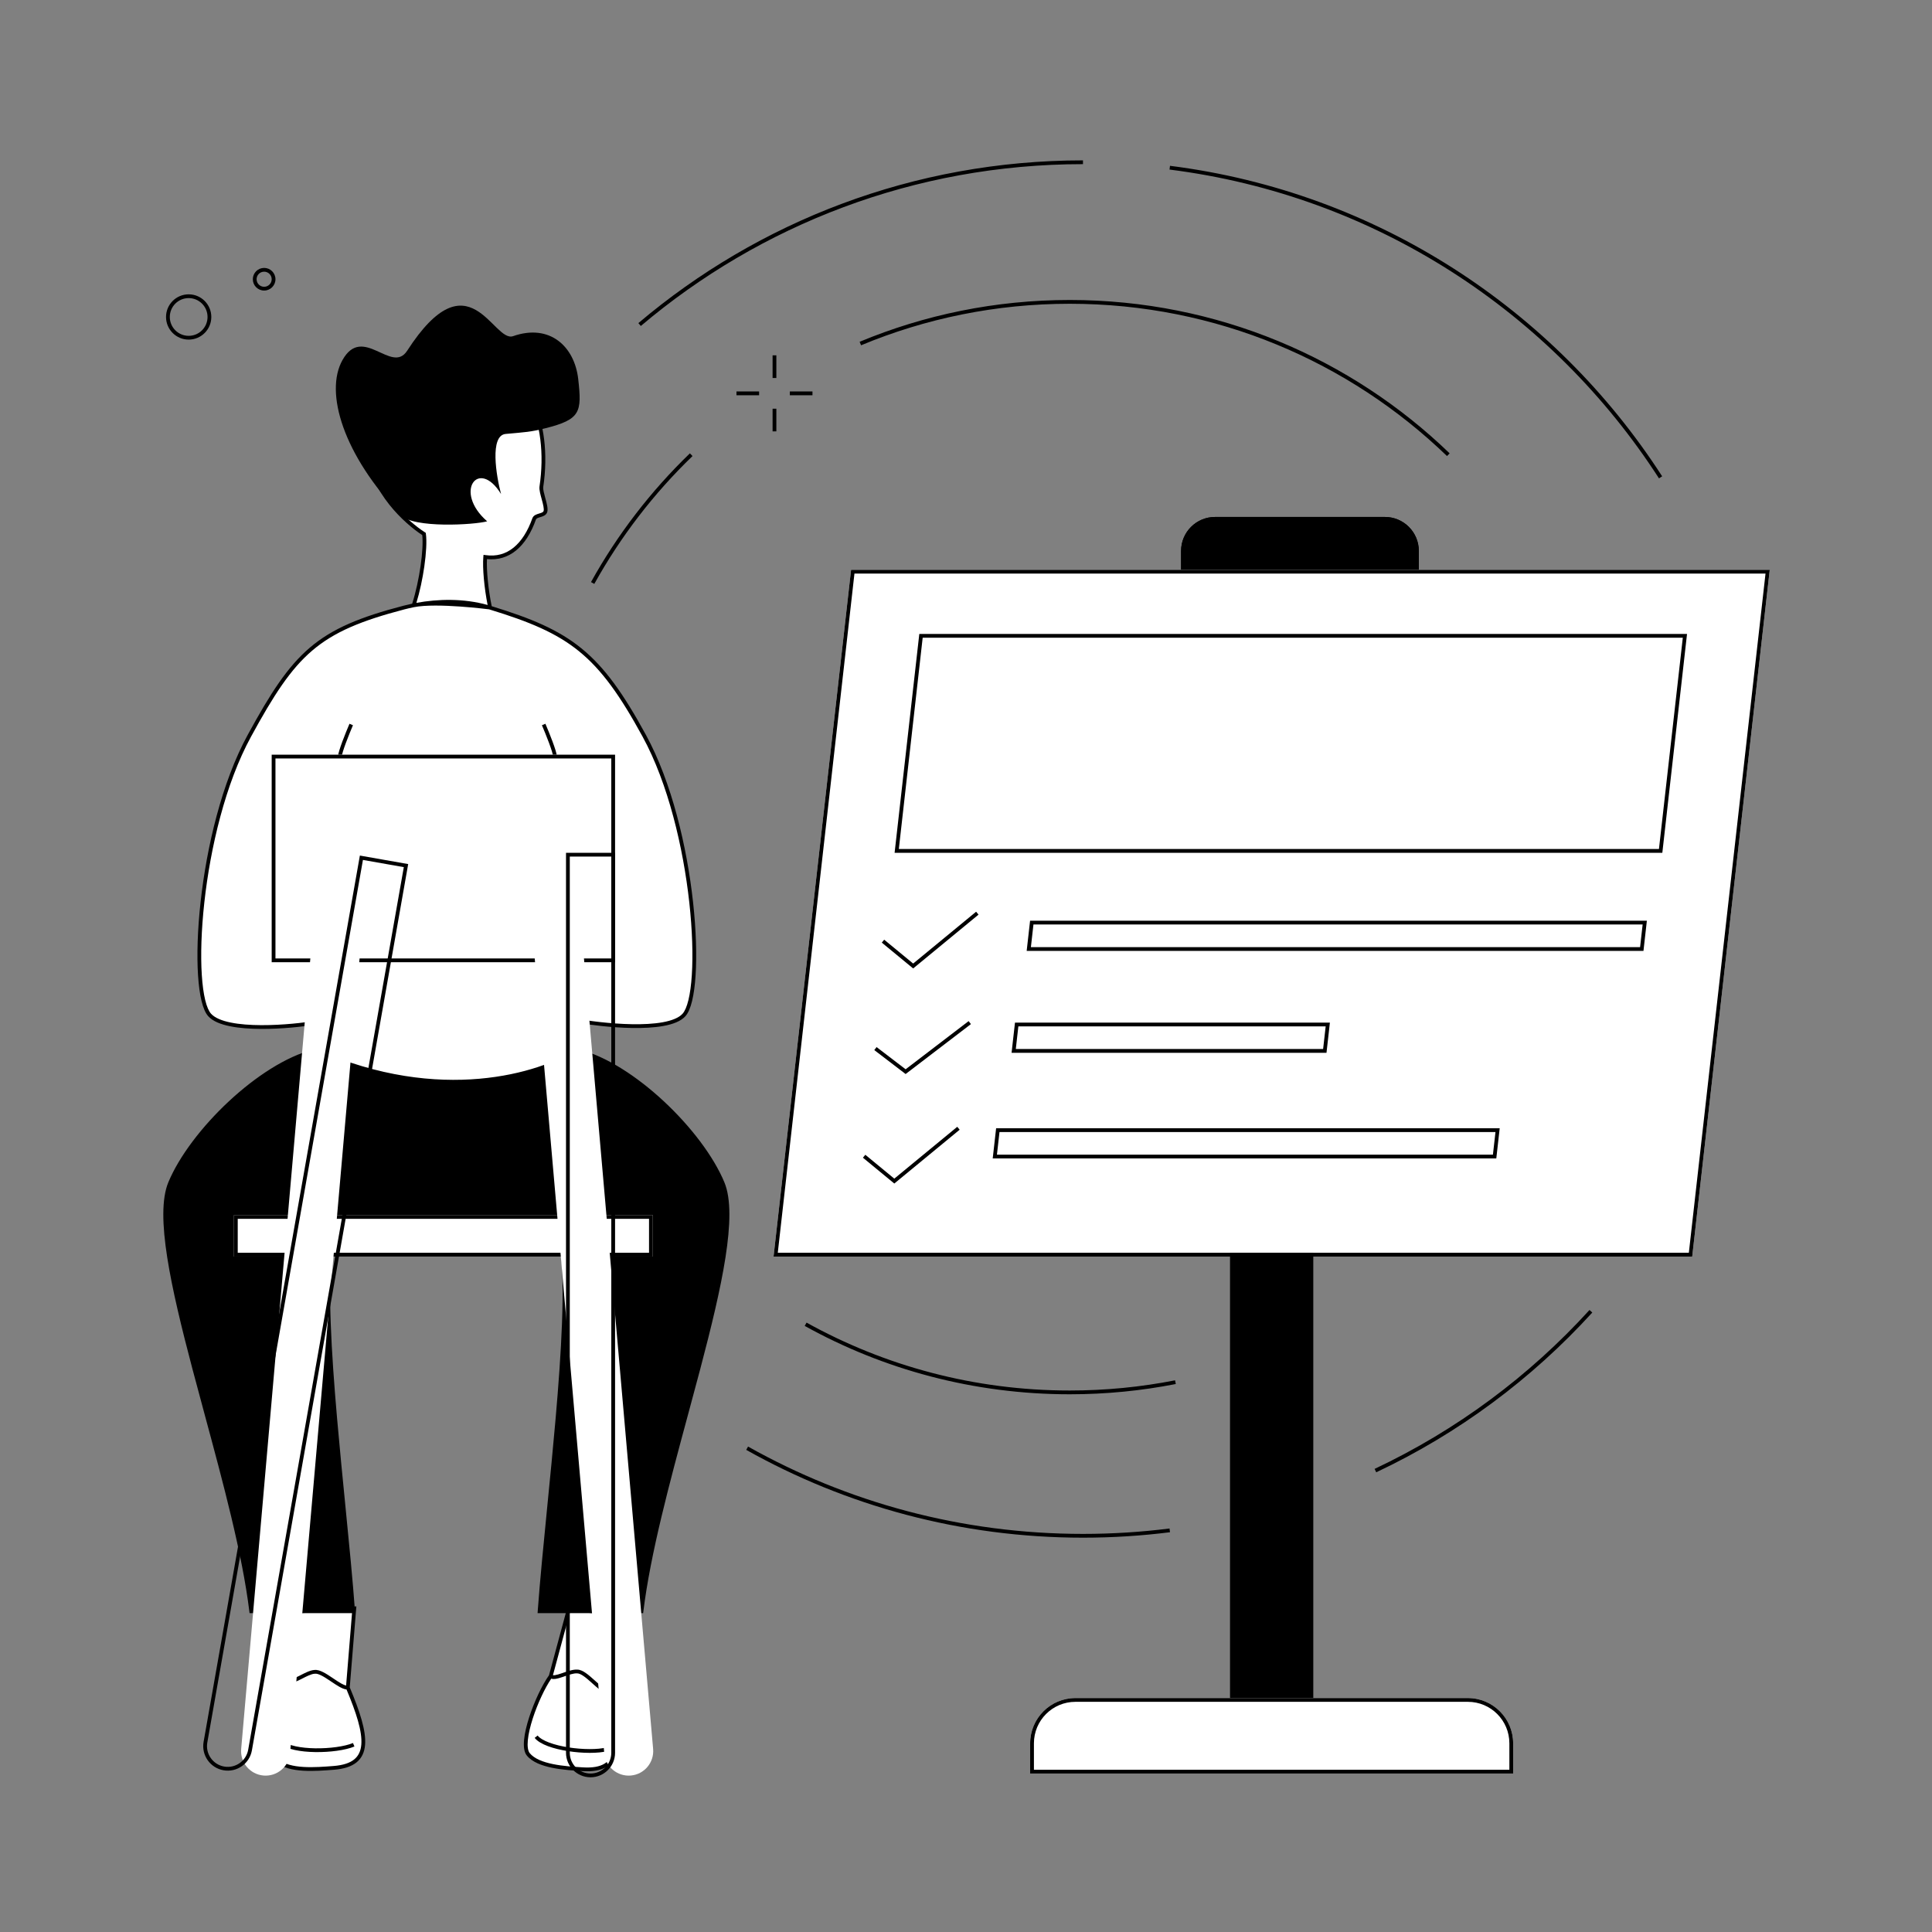 <svg xmlns="http://www.w3.org/2000/svg" width="512" height="512" viewBox="0 0 512 512"><rect x="0" y="0" width="512" height="512" fill="#808080" stroke="none"/><g fill="none" fill-rule="evenodd"><g transform="translate(43.281 81)"><g fill-rule="nonzero" transform="scale(-1 1) rotate(4 -4957.696 -565.006)"><path fill="#FFF" d="M4.165,19.013 L6.439,0.789 L21.503,0 L19.784,21.012 C25.195,33.87 26.476,41.454 16.048,42.269 C11.288,42.642 4.24,43.193 1.168,40.38 C-1.726,37.729 1.325,24.376 4.165,19.013 Z" transform="scale(-1 1) rotate(4 0 -320.797)"/><path d="M19.549,18.476 C18.495,19.488 14.783,16.725 12.607,16.763 C10.255,16.6 6.314,21.492 4.107,21.56 M22.607,34.763 C19.871,37.763 8.407,38.363 3.607,36.763" transform="scale(-1 1) rotate(4 0 -320.797)"/></g><path fill="#000" d="M29.459,345.465 L32.706,366.751 C31.597,370.012 30.714,372.95 30.174,375.525 C29.63,378.124 29.428,380.39 29.72,382.265 C30.015,384.156 30.817,385.667 32.282,386.698 C33.729,387.716 35.759,388.219 38.425,388.241 L38.44,388.241 C40.819,388.261 43.808,388.285 46.565,387.923 C49.304,387.563 51.942,386.807 53.503,385.163 C53.926,384.717 54.189,384.105 54.343,383.415 C54.499,382.721 54.554,381.912 54.532,381.032 C54.488,379.272 54.135,377.167 53.602,375.01 C52.548,370.744 50.761,366.174 49.134,363.527 L45.531,345.185 L29.459,345.465 Z M48.476,364.374 C49.982,366.95 51.636,371.22 52.632,375.25 C53.155,377.369 53.49,379.397 53.532,381.057 C53.553,381.887 53.499,382.608 53.368,383.196 C53.235,383.788 53.031,384.208 52.778,384.474 C51.471,385.85 49.141,386.575 46.435,386.931 C43.753,387.284 40.827,387.261 38.433,387.241 C35.87,387.22 34.071,386.734 32.857,385.88 C31.661,385.038 30.971,383.795 30.708,382.111 C30.443,380.41 30.618,378.281 31.153,375.73 C31.67,373.26 32.517,370.429 33.591,367.256 C34.19,367.141 34.819,366.805 35.42,366.415 C36.088,365.98 36.8,365.424 37.499,364.879 C37.574,364.821 37.648,364.764 37.722,364.706 C38.502,364.098 39.261,363.519 39.964,363.101 C40.684,362.673 41.258,362.469 41.684,362.499 L41.706,362.5 L41.728,362.5 C42.178,362.492 42.748,362.632 43.406,362.865 C43.922,363.048 44.454,363.274 44.989,363.501 C45.131,363.562 45.274,363.623 45.417,363.683 C46.079,363.96 46.749,364.228 47.33,364.355 C47.691,364.434 48.104,364.479 48.476,364.374 Z M33.636,366.214 L30.62,346.445 L44.712,346.199 L48.096,363.431 C47.976,363.443 47.8,363.434 47.544,363.378 C47.065,363.273 46.474,363.042 45.804,362.761 C45.67,362.704 45.534,362.646 45.395,362.587 C44.857,362.359 44.288,362.117 43.741,361.923 C43.065,361.683 42.363,361.493 41.731,361.5 C40.988,361.456 40.196,361.8 39.453,362.241 C38.688,362.696 37.882,363.314 37.107,363.917 C37.034,363.974 36.961,364.031 36.889,364.087 C36.182,364.639 35.504,365.167 34.875,365.576 C34.39,365.891 33.977,366.105 33.636,366.214 Z M48.413,382.283 C49.97,381.823 51.31,381.191 52.088,380.337 L51.35,379.663 C50.761,380.309 49.641,380.877 48.13,381.324 C46.636,381.765 44.832,382.066 42.951,382.227 C39.172,382.549 35.184,382.295 32.877,381.526 L32.561,382.474 C35.054,383.305 39.198,383.551 43.036,383.223 C44.962,383.059 46.837,382.748 48.413,382.283 Z" transform="scale(-1 1) rotate(4 0 -809.2)"/><g fill-rule="nonzero" transform="rotate(4 -4882.138 1598.685)"><path fill="#FFF" d="M4.165,19.013 L6.439,0.789 L21.503,0 L19.784,21.012 C25.195,33.87 26.476,41.454 16.048,42.269 C11.288,42.642 4.24,43.193 1.168,40.38 C-1.726,37.729 1.325,24.376 4.165,19.013 Z" transform="rotate(4 11.946 21.289)"/><path d="M4.343,18.476 C5.397,19.488 9.109,16.725 11.285,16.763 C13.637,16.6 17.578,21.492 19.785,21.56 M1.607,34.763 C4.343,37.763 15.807,38.363 20.607,36.763" transform="rotate(4 11.946 21.289)"/></g><path fill="#000" d="M121.657,345.465 L118.409,366.751 C119.518,370.012 120.402,372.95 120.941,375.525 C121.486,378.124 121.688,380.39 121.395,382.265 C121.1,384.156 120.298,385.667 118.834,386.698 C117.387,387.716 115.357,388.219 112.69,388.241 L112.675,388.241 C110.297,388.261 107.307,388.285 104.55,387.923 C101.812,387.563 99.173,386.807 97.612,385.163 C97.19,384.717 96.927,384.105 96.772,383.415 C96.616,382.721 96.562,381.912 96.584,381.032 C96.628,379.272 96.98,377.167 97.513,375.01 C98.567,370.744 100.354,366.174 101.982,363.527 L105.584,345.185 L121.657,345.465 Z M102.64,364.374 C101.134,366.95 99.48,371.22 98.484,375.25 C97.96,377.369 97.625,379.397 97.584,381.057 C97.563,381.887 97.616,382.608 97.748,383.196 C97.88,383.788 98.085,384.208 98.337,384.474 C99.644,385.85 101.974,386.575 104.681,386.931 C107.363,387.284 110.289,387.261 112.682,387.241 C115.246,387.22 117.044,386.734 118.258,385.88 C119.455,385.038 120.145,383.795 120.407,382.111 C120.673,380.41 120.497,378.281 119.962,375.73 C119.445,373.26 118.599,370.429 117.524,367.256 C116.926,367.141 116.296,366.805 115.696,366.415 C115.028,365.98 114.315,365.424 113.616,364.879 C113.542,364.821 113.468,364.764 113.394,364.706 C112.613,364.098 111.855,363.519 111.151,363.101 C110.431,362.673 109.857,362.469 109.431,362.499 L109.409,362.5 L109.388,362.5 C108.937,362.492 108.367,362.632 107.709,362.865 C107.194,363.048 106.662,363.274 106.127,363.501 C105.984,363.562 105.841,363.623 105.699,363.683 C105.037,363.96 104.366,364.228 103.785,364.355 C103.425,364.434 103.012,364.479 102.64,364.374 Z M117.48,366.214 L120.496,346.445 L106.404,346.199 L103.02,363.431 C103.14,363.443 103.316,363.434 103.571,363.378 C104.05,363.273 104.641,363.042 105.311,362.761 C105.445,362.704 105.582,362.646 105.72,362.587 C106.259,362.359 106.828,362.117 107.375,361.923 C108.051,361.683 108.752,361.493 109.384,361.5 C110.127,361.456 110.92,361.8 111.662,362.241 C112.428,362.696 113.234,363.314 114.008,363.917 C114.081,363.974 114.154,364.031 114.227,364.087 C114.934,364.639 115.611,365.167 116.241,365.576 C116.725,365.891 117.138,366.105 117.48,366.214 Z M103.025,382.283 C101.468,381.823 100.128,381.191 99.35,380.337 L100.088,379.663 C100.677,380.309 101.797,380.877 103.308,381.324 C104.802,381.764 106.606,382.066 108.487,382.227 C112.266,382.549 116.254,382.295 118.561,381.526 L118.877,382.474 C116.384,383.305 112.24,383.551 108.402,383.223 C106.476,383.059 104.601,382.748 103.025,382.283 Z" transform="rotate(4 110.059 366.51)"/><g fill-rule="nonzero" transform="translate(.5 14)"><path fill="#FFF" d="M49.796,332 L22.796,332 C18.219,294.5 -5.781,235.5 1.296,218.5 C6.971,204.869 25.296,187 39.796,183.5 L39.796,176 C34.463,177 16.196,178.8 11.796,174 C6.296,168 8.66,125 22.296,100 C34.296,78 40.296,72 63.296,66 C64.113,65.787 64.962,65.59 65.837,65.414 C67.877,59.182 69.11,50.304 68.585,46.504 C63.989,43.591 54.608,35.14 53.854,24.638 C52.213,1.809 86.144,-9.888 96.716,10.585 C99.974,16.895 100.981,25.324 99.688,34 C99.471,35.458 101.126,39.037 100.779,40.5 C100.478,41.765 98.182,41.36 97.779,42.5 C95.286,49.54 90.854,53.485 84.809,52.605 C84.54,55.658 85.115,61.451 86.101,66.042 C107.329,72.524 114.988,78.048 126.962,100 C140.598,125 142.962,168 137.462,174 C133.062,178.8 114.552,176.5 109.219,175.5 L109.219,183.5 C123.719,187 142.045,204.869 147.719,218.5 C154.796,235.5 130.796,294.5 126.219,332 L99.219,332 C101.296,303.5 107.796,256.5 105.219,235.5 L43.796,235.5 C41.219,256.5 47.719,303.5 49.796,332 Z"/><path d="M39.796,183.5 C72.996,198.3 99.911,189.667 109.219,183.5 M103.296,105.5 C103.296,104.3 101.296,99.334 100.296,97 M46.296,105.5 C46.296,104.3 48.296,99.334 49.296,97 M86.101,66.042 L85.962,66 C79.26,63.958 71.92,64.191 65.837,65.414"/></g><g transform="translate(0 13.502)"><path fill="#000" d="M71.364,2.345 C61.918,5.513 54.053,13.974 54.852,25.101 C55.22,30.215 57.692,34.86 60.67,38.604 C63.647,42.347 67.099,45.152 69.353,46.58 L69.549,46.705 L69.581,46.934 C69.853,48.907 69.667,52.134 69.168,55.616 C68.709,58.819 67.979,62.283 67.067,65.263 C72.835,64.208 79.628,64.049 85.943,65.825 C85.056,61.357 84.552,56.001 84.811,53.059 L84.858,52.532 L85.381,52.608 C88.266,53.029 90.745,52.3 92.812,50.632 C94.892,48.953 96.58,46.298 97.807,42.831 C97.967,42.381 98.309,42.112 98.647,41.938 C98.947,41.784 99.298,41.679 99.595,41.59 C99.622,41.582 99.648,41.574 99.673,41.566 C100.013,41.464 100.281,41.376 100.483,41.255 C100.668,41.144 100.757,41.031 100.792,40.883 C100.853,40.625 100.834,40.215 100.732,39.66 C100.634,39.12 100.472,38.51 100.3,37.878 C100.283,37.817 100.267,37.756 100.25,37.694 C100.095,37.129 99.938,36.551 99.827,36.027 C99.707,35.459 99.625,34.885 99.694,34.425 C100.976,25.823 99.969,17.506 96.771,11.313 C91.632,1.36 80.806,-0.821 71.364,2.345 Z M86.455,67.019 C97.054,70.255 104.199,73.234 110.186,78.106 C116.175,82.979 121.046,89.779 127.023,100.738 C133.798,113.158 137.787,130.086 139.391,144.678 C140.193,151.969 140.397,158.658 140.06,163.888 C139.892,166.504 139.589,168.743 139.163,170.504 C138.733,172.283 138.192,173.508 137.593,174.16 C136.61,175.234 134.768,175.967 132.353,176.406 C129.962,176.842 127.105,176.973 124.199,176.923 C118.389,176.824 112.456,176.003 109.811,175.507 L109.219,175.396 L109.219,183.728 C99.873,189.775 73.434,198.102 40.796,183.673 L40.796,175.896 L40.204,176.007 C37.567,176.501 31.699,177.198 25.948,177.173 C23.073,177.161 20.247,176.968 17.877,176.486 C15.485,176.001 13.653,175.238 12.665,174.16 C12.066,173.508 11.525,172.283 11.095,170.504 C10.669,168.743 10.366,166.504 10.198,163.888 C9.861,158.658 10.065,151.969 10.867,144.678 C12.471,130.086 16.46,113.158 23.235,100.738 C29.235,89.738 33.697,82.813 39.495,77.879 C45.283,72.953 52.445,69.976 63.922,66.982 C64.73,66.771 65.57,66.577 66.436,66.403 C72.463,65.19 86.316,66.977 86.316,66.977 C86.316,66.977 86.362,66.991 86.455,67.019 Z M39.796,183.608 L39.796,177.095 C36.888,177.587 31.366,178.197 25.944,178.173 C23.036,178.161 20.137,177.966 17.678,177.466 C15.24,176.971 13.139,176.158 11.928,174.836 C11.151,173.989 10.563,172.557 10.123,170.739 C9.679,168.903 9.37,166.602 9.2,163.952 C8.859,158.651 9.067,151.902 9.873,144.569 C11.485,129.91 15.496,112.838 22.357,100.259 C28.357,89.258 32.895,82.183 38.847,77.117 C44.809,72.044 52.147,69.02 63.67,66.015 C64.406,65.822 65.168,65.644 65.951,65.481 C66.919,62.452 67.698,58.824 68.178,55.475 C68.655,52.149 68.829,49.149 68.618,47.297 C66.278,45.779 62.853,42.956 59.888,39.227 C56.838,35.392 54.242,30.56 53.855,25.173 C53.014,13.47 61.294,4.667 71.046,1.397 C80.803,-1.874 92.228,0.333 97.66,10.854 C100.978,17.281 101.987,25.821 100.683,34.572 C100.643,34.841 100.687,35.261 100.805,35.82 C100.91,36.314 101.059,36.862 101.215,37.434 C101.232,37.494 101.248,37.554 101.265,37.615 C101.436,38.243 101.609,38.893 101.716,39.481 C101.821,40.054 101.878,40.64 101.765,41.114 C101.65,41.598 101.339,41.908 100.996,42.113 C100.671,42.308 100.284,42.427 99.962,42.524 L99.906,42.54 C99.583,42.638 99.318,42.717 99.104,42.827 C98.889,42.938 98.792,43.046 98.75,43.165 C97.484,46.739 95.71,49.577 93.44,51.41 C91.286,53.15 88.708,53.964 85.771,53.664 C85.611,56.69 86.139,61.884 87.029,66.149 C97.506,69.362 104.729,72.376 110.818,77.33 C116.959,82.327 121.905,89.265 127.901,100.259 C134.762,112.838 138.773,129.91 140.385,144.569 C141.191,151.902 141.399,158.651 141.058,163.952 C140.888,166.602 140.579,168.903 140.135,170.739 C139.696,172.557 139.107,173.989 138.331,174.836 C137.115,176.163 134.992,176.942 132.532,177.39 C130.049,177.842 127.12,177.974 124.182,177.923 C118.704,177.83 113.128,177.103 110.219,176.597 L110.219,183.608 C117.492,185.478 125.611,190.813 132.619,197.333 C139.755,203.972 145.807,211.904 148.681,218.806 C149.601,221.017 150.003,223.872 150.015,227.216 C150.027,230.566 149.648,234.44 148.983,238.708 C147.652,247.244 145.167,257.406 142.323,268.188 C141.278,272.151 140.184,276.198 139.081,280.279 C134.174,298.436 129.079,317.287 127.215,332.559 L127.162,332.998 L99.181,332.998 L99.22,332.462 C99.813,324.336 100.766,314.694 101.765,304.585 C102.517,296.969 103.296,289.089 103.966,281.392 C105.508,263.694 106.477,246.97 105.275,236.498 L44.74,236.498 C43.539,246.97 44.507,263.694 46.049,281.392 C46.719,289.089 47.498,296.969 48.251,304.585 C49.25,314.694 50.203,324.336 50.795,332.462 L50.834,332.998 L22.853,332.998 L22.8,332.559 C20.936,317.287 15.841,298.436 10.934,280.279 C9.831,276.198 8.738,272.151 7.692,268.188 C4.848,257.406 2.363,247.244 1.032,238.708 C0.367,234.44 -0.012,230.566 0,227.216 C0.013,223.872 0.414,221.017 1.334,218.806 C4.208,211.904 10.26,203.972 17.396,197.333 C24.404,190.813 32.523,185.478 39.796,183.608 Z M109.811,184.536 C100.216,190.774 73.324,199.205 40.249,184.525 C33.158,186.287 25.098,191.534 18.077,198.065 C11.006,204.644 5.059,212.462 2.258,219.19 C1.409,221.23 1.012,223.937 1,227.22 C0.988,230.497 1.359,234.315 2.02,238.554 C3.342,247.034 5.816,257.153 8.659,267.933 C9.7,271.879 10.79,275.913 11.891,279.986 C16.752,297.972 21.821,316.726 23.738,331.998 L49.758,331.998 C49.164,323.991 48.234,314.579 47.258,304.709 C46.505,297.093 45.726,289.205 45.053,281.479 C43.491,263.552 42.504,246.498 43.8,235.937 L43.854,235.498 L106.162,235.498 L106.215,235.937 C107.511,246.498 106.524,263.552 104.963,281.479 C104.29,289.205 103.51,297.093 102.757,304.709 C101.782,314.579 100.851,323.991 100.257,331.998 L126.277,331.998 C128.194,316.726 133.263,297.972 138.124,279.986 C139.225,275.913 140.315,271.879 141.356,267.933 C144.199,257.153 146.673,247.034 147.995,238.554 C148.656,234.315 149.027,230.497 149.015,227.22 C149.003,223.937 148.606,221.23 147.758,219.19 C144.957,212.462 139.009,204.644 131.938,198.065 C124.933,191.548 116.891,186.309 109.811,184.536 Z M47.452,101.999 C48.081,100.306 48.834,98.473 49.336,97.302 L50.256,97.695 C49.758,98.857 49.011,100.674 48.39,102.348 C48.079,103.185 47.802,103.98 47.603,104.637 C47.397,105.318 47.296,105.784 47.296,105.999 L46.296,105.999 C46.296,105.613 46.446,105.008 46.646,104.347 C46.853,103.663 47.138,102.846 47.452,101.999 Z M102.202,102.348 C101.581,100.674 100.834,98.857 100.336,97.695 L101.256,97.302 C101.758,98.473 102.511,100.306 103.14,101.999 C103.454,102.846 103.739,103.663 103.946,104.347 C104.147,105.008 104.296,105.613 104.296,105.999 L103.296,105.999 C103.296,105.784 103.196,105.318 102.989,104.637 C102.79,103.98 102.513,103.185 102.202,102.348 Z"/><line x1="97.216" x2="96.771" y1="11.083" y2="11.313"/></g><path fill="#000" fill-rule="nonzero" d="M50.296 346 23.296 346C18.719 308.5-5.281 249.5 1.796 232.5 7.471 218.869 25.796 201 40.296 197.5 73.496 212.3 100.411 203.667 109.719 197.5 124.219 201 142.545 218.869 148.219 232.5 155.296 249.5 131.296 308.5 126.719 346L99.719 346C101.796 317.5 108.296 270.5 105.719 249.5L44.296 249.5C41.719 270.5 48.219 317.5 50.296 346ZM90.719 34C86.458 34.387 88.212 45.084 89.503 49.926 83.576 40.249 76.787 49.288 85.821 57.152 82.534 58.091 66.16 59.074 62.96 55.5 47.707 39.577 42.658 23.002 47.482 14.415 52.864 4.836 60.512 18.309 64.617 11.956 81.084-13.531 87.373 9.947 92.699 8.083 102.382 4.694 108.991 10.785 109.96 19.5 110.928 28.215 110.625 30.148 101.219 32.5 97.219 33.5 96.045 33.516 90.719 34Z"/><polygon fill="#FFF" fill-rule="nonzero" points="28.719 119 119.719 119 119.719 174 28.719 174"/><path fill="#000" d="M118.719,120 L29.719,120 L29.719,173 L118.719,173 L118.719,120 Z M28.719,119 L28.719,174 L119.719,174 L119.719,119 L28.719,119 Z"/><g transform="translate(18.719 144.9)"><polygon fill="#FFF" fill-rule="nonzero" points="0 96.1 111 96.1 111 107.1 0 107.1"/><path fill="#000" d="M110,97.1 L1,97.1 L1,106.1 L110,106.1 L110,97.1 Z M0,96.1 L0,107.1 L111,107.1 L111,96.1 L0,96.1 Z"/><path fill="#FFF" fill-rule="nonzero" d="M12,0.1 L25,0.1 L25,238.6 C25,242.19 22.09,245.1 18.5,245.1 L18.5,245.1 C14.91,245.1 12,242.19 12,238.6 L12,0.1 Z" transform="rotate(5 18.5 122.6)"/><path fill="#000" d="M34.568,2.042 L23.61,1.083 L2.911,237.68 C2.646,240.706 4.884,243.373 7.91,243.638 C10.936,243.903 13.604,241.664 13.869,238.638 L34.568,2.042 Z M22.701,2.72651413e-06 L1.915,237.592 C1.602,241.169 4.247,244.321 7.823,244.634 C11.399,244.947 14.552,242.302 14.865,238.725 L35.652,1.133 L22.701,2.72651413e-06 Z" transform="rotate(5 18.5 122.6)"/><path fill="#FFF" fill-rule="nonzero" d="M88,0.1 L101,0.1 L101,238.6 C101,242.19 98.09,245.1 94.5,245.1 L94.5,245.1 C90.91,245.1 88,242.19 88,238.6 L88,0.1 Z" transform="scale(-1 1) rotate(5 0 -2041.799)"/><path fill="#000" d="M78.431,2.042 L89.389,1.083 L110.089,237.68 C110.354,240.706 108.115,243.373 105.089,243.638 C102.063,243.903 99.395,241.664 99.131,238.638 L78.431,2.042 Z M90.298,2.72651416e-06 L111.085,237.592 C111.398,241.169 108.752,244.321 105.176,244.634 C101.6,244.947 98.447,242.302 98.134,238.725 L77.348,1.133 L90.298,2.72651416e-06 Z" transform="scale(-1 1) rotate(5 0 -2041.799)"/></g></g><g transform="translate(205 137)"><path fill="#000" fill-rule="nonzero" d="M108,9 C108,4.029 112.029,0 117,0 L162,0 C166.971,0 171,4.029 171,9 L171,15 L108,15 L108,9 Z"/><path fill="#000" d="M162,1 L117,1 C112.582,1 109,4.582 109,9 L109,14 L170,14 L170,9 C170,4.582 166.418,1 162,1 Z M117,0 C112.029,0 108,4.029 108,9 L108,15 L171,15 L171,9 C171,4.029 166.971,0 162,0 L117,0 Z"/><polygon fill="#FFF" fill-rule="nonzero" points="20.545 14 264 14 243.455 196 0 196"/><path fill="#000" d="M21.438,15 L1.119,195 L242.562,195 L262.881,15 L21.438,15 Z M20.545,14 L0,196 L243.455,196 L264,14 L20.545,14 Z"/><path fill="#000" d="M39.519 32 33.198 88 234.64 88 240.962 32 39.519 32ZM38.626 31 32.079 89 235.534 89 242.081 31 38.626 31ZM229.64 114 230.318 108 68.875 108 68.198 114 229.64 114ZM67.079 115 230.534 115 231.437 107 67.982 107 67.079 115ZM145.64 141 146.318 135 64.875 135 64.198 141 145.64 141ZM63.079 142 146.534 142 147.437 134 63.982 134 63.079 142ZM190.64 169 191.318 163 59.875 163 59.198 169 190.64 169ZM58.079 170 191.534 170 192.437 162 58.982 162 58.079 170Z"/><polygon fill="#000" fill-rule="nonzero" points="121 195 143 195 143 333 121 333"/><path fill="#000" d="M142,196 L122,196 L122,332 L142,332 L142,196 Z M121,195 L121,333 L143,333 L143,195 L121,195 Z"/><path fill="#FFF" fill-rule="nonzero" d="M68,325 C68,318.373 73.373,313 80,313 L184,313 C190.627,313 196,318.373 196,325 L196,333 L68,333 L68,325 Z"/><path fill="#000" d="M184,314 L80,314 C73.925,314 69,318.925 69,325 L69,332 L195,332 L195,325 C195,318.925 190.075,314 184,314 Z M80,313 C73.373,313 68,318.373 68,325 L68,333 L196,333 L196,325 C196,318.373 190.627,313 184,313 L80,313 Z"/><polygon fill="#000" fill-rule="nonzero" points="54.318 105.386 36.999 119.648 28.682 112.799 29.318 112.027 36.999 118.352 53.682 104.614"/><polygon fill="#000" fill-rule="nonzero" points="52.304 134.397 34.999 147.629 26.696 141.281 27.304 140.486 34.999 146.371 51.696 133.603"/><polygon fill="#000" fill-rule="nonzero" points="49.318 162.386 31.999 176.648 23.682 169.799 24.318 169.027 31.999 175.352 48.682 161.614"/></g><path fill="#000" d="M50 89C52.761 89 55 86.761 55 84 55 81.239 52.761 79 50 79 47.239 79 45 81.239 45 84 45 86.761 47.239 89 50 89ZM50 90C53.314 90 56 87.314 56 84 56 80.686 53.314 78 50 78 46.686 78 44 80.686 44 84 44 87.314 46.686 90 50 90ZM70 76C71.105 76 72 75.105 72 74 72 72.895 71.105 72 70 72 68.895 72 68 72.895 68 74 68 75.105 68.895 76 70 76ZM70 77C71.657 77 73 75.657 73 74 73 72.343 71.657 71 70 71 68.343 71 67 72.343 67 74 67 75.657 68.343 77 70 77Z"/><path fill="#000" d="M198.475,96.768 L202.718,101.01 L202.01,101.718 L197.768,97.475 L198.475,96.768 Z M197.768,111.01 L202.01,106.768 L202.718,107.475 L198.475,111.718 L197.768,111.01 Z M212.718,97.475 L208.475,101.718 L207.768,101.01 L212.01,96.768 L212.718,97.475 Z M212.01,111.718 L207.768,107.475 L208.475,106.768 L212.718,111.01 L212.01,111.718 Z" transform="rotate(-45 205.243 104.243)"/><path fill="#000" d="M287 43.5C242.336 43.5 201.441 59.632 169.823 86.388L169.177 85.625C200.969 58.722 242.091 42.5 287 42.5L287 43.5ZM439.648 126.771C411.26 82.748 364.35 51.797 309.937 44.936L310.063 43.943C364.777 50.843 411.946 81.966 440.488 126.229L439.648 126.771ZM364.287 389.27C385.962 379.054 405.288 364.675 421.234 347.163L421.974 347.837C405.94 365.444 386.508 379.902 364.713 390.174L364.287 389.27ZM198.245 383.356C224.485 398.095 254.76 406.5 287 406.5 294.77 406.5 302.425 406.012 309.937 405.065L310.063 406.057C302.509 407.009 294.812 407.5 287 407.5 254.584 407.5 224.141 399.048 197.755 384.228L198.245 383.356ZM283.5 80.5C263.902 80.5 245.22 84.415 228.192 91.504L227.808 90.581C244.956 83.442 263.768 79.5 283.5 79.5 322.601 79.5 358.089 94.978 384.168 120.14L383.474 120.86C357.574 95.87 322.332 80.5 283.5 80.5ZM183.526 120.86C173.262 130.763 164.465 142.177 157.494 154.743L156.62 154.257C163.639 141.604 172.497 130.112 182.832 120.14L183.526 120.86ZM213.743 350.506C234.408 361.971 258.191 368.5 283.5 368.5 293.047 368.5 302.377 367.571 311.404 365.799L311.596 366.78C302.506 368.565 293.112 369.5 283.5 369.5 258.017 369.5 234.068 362.926 213.257 351.38L213.743 350.506Z"/></g></svg>